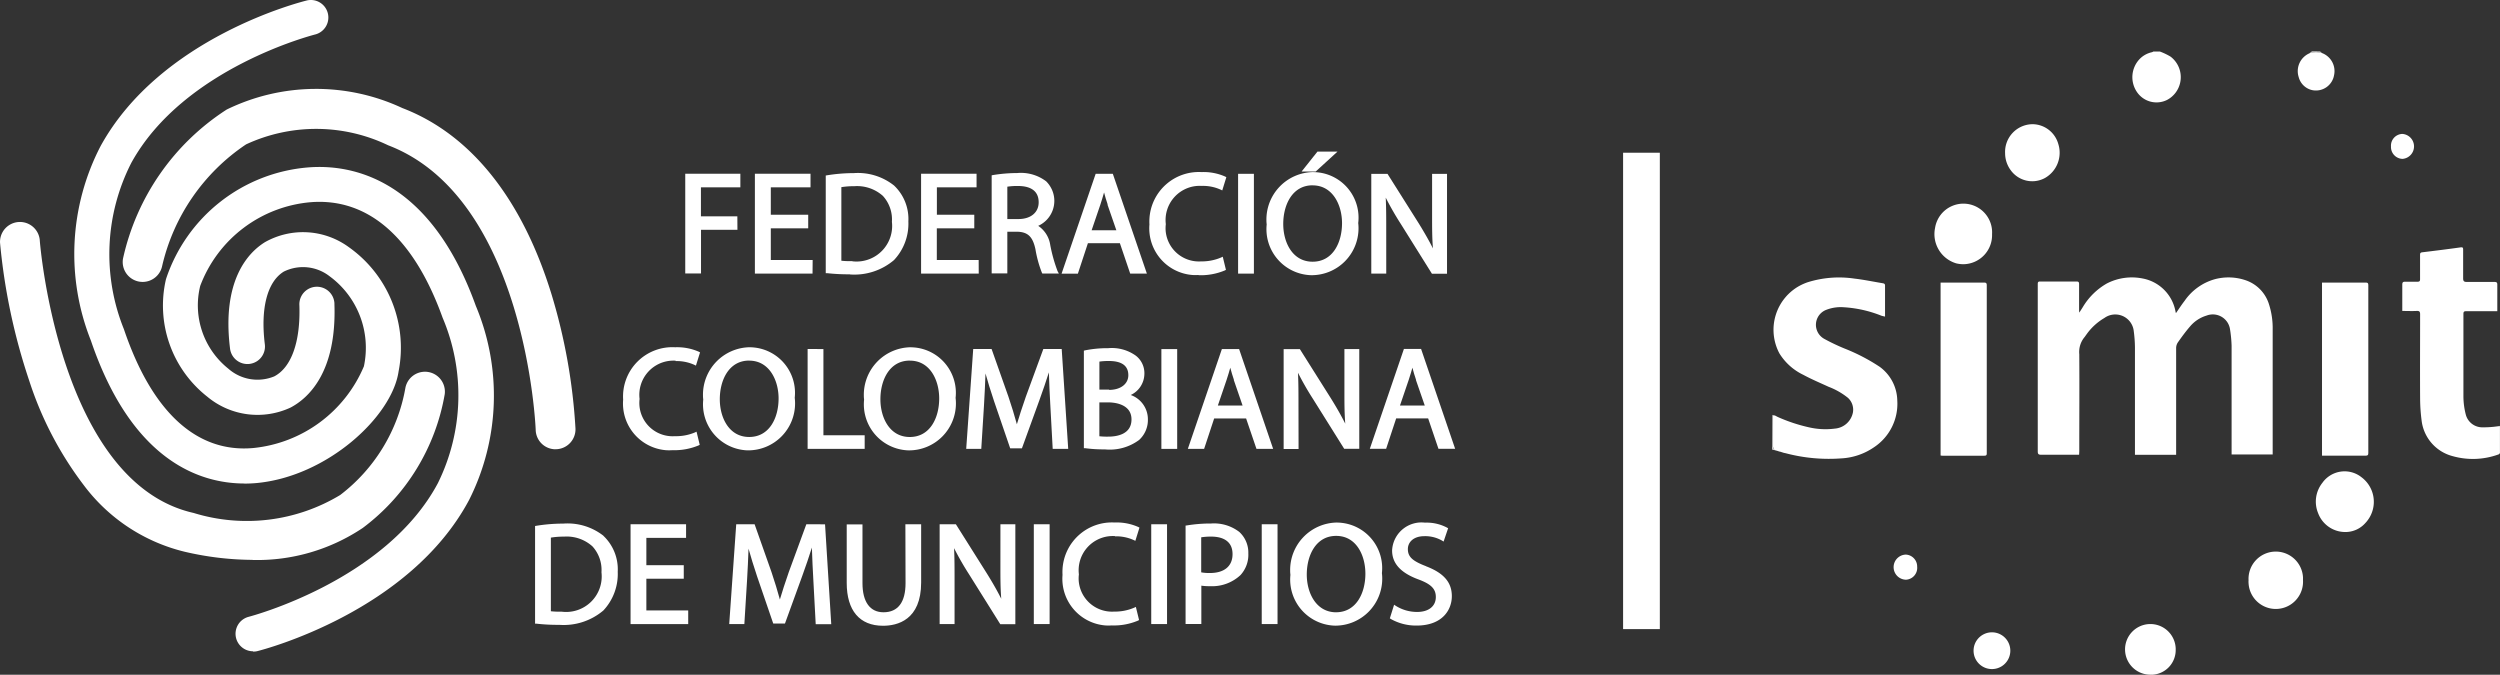 <svg xmlns="http://www.w3.org/2000/svg" width="142.707" height="38.514" viewBox="0 0 142.707 38.514">
  <rect x="0" y="0" width="142.707" height="38.514" fill="#333333" stroke="none"/>
  <g id="Grupo_37389" data-name="Grupo 37389" transform="translate(5705.997 544.991)">
    <path id="Trazado_148506" data-name="Trazado 148506" d="M136.333,235.343c-2.517,0-6.424-1.258-8.771-8.163a13.373,13.373,0,0,1,.556-11.1c3.417-6.215,11.452-8.232,11.794-8.316a1,1,0,0,1,.474,1.942c-.09.023-7.538,1.911-10.519,7.341a11.453,11.453,0,0,0-.419,9.487c1.6,4.732,4.159,7.077,7.389,6.783a7.679,7.679,0,0,0,6.311-4.665,5.066,5.066,0,0,0-1.961-5.141,2.469,2.469,0,0,0-2.62-.26c-.938.585-1.328,2.1-1.074,4.149a1,1,0,0,1-1.986.245h0c-.485-3.912,1.049-5.5,2-6.083a4.423,4.423,0,0,1,4.774.285,7.031,7.031,0,0,1,2.846,7.1c-.378,2.586-4.082,6-8.111,6.37-.21.019-.449.031-.694.031" transform="translate(-5828.372 -752.734)" fill="#fff"/>
    <path id="Trazado_148507" data-name="Trazado 148507" d="M134.17,239.935a1,1,0,0,1-.245-1.967c.088-.023,7.836-2.047,10.808-7.637a11.336,11.336,0,0,0,.264-9.443c-1.638-4.556-4.233-6.833-7.5-6.59a7.413,7.413,0,0,0-6.334,4.78,4.623,4.623,0,0,0,1.6,4.721,2.515,2.515,0,0,0,2.628.443c.982-.514,1.5-1.988,1.433-4.05a1,1,0,0,1,2-.128l0,.057c.136,3.918-1.51,5.376-2.5,5.9a4.475,4.475,0,0,1-4.755-.617,6.618,6.618,0,0,1-2.36-6.712,9.344,9.344,0,0,1,8.149-6.38c2.433-.185,6.909.6,9.537,7.905a13.235,13.235,0,0,1-.382,11.077c-3.4,6.38-11.725,8.541-12.077,8.629a.885.885,0,0,1-.245.029" transform="translate(-5825.731 -747.749)" fill="#fff"/>
    <path id="Trazado_148508" data-name="Trazado 148508" d="M152.643,230.732a1.133,1.133,0,0,1-1.135-1.1c0-.132-.56-13.245-8.423-16.253a9.494,9.494,0,0,0-8.109-.052,11.459,11.459,0,0,0-4.8,6.982,1.137,1.137,0,0,1-2.225-.464,13.6,13.6,0,0,1,5.921-8.507,11.633,11.633,0,0,1,10.024-.084c3.887,1.487,6.827,5.156,8.509,10.611a32.721,32.721,0,0,1,1.374,7.689,1.137,1.137,0,0,1-1.1,1.175h-.04" transform="translate(-5826.926 -750.077)" fill="#fff"/>
    <path id="Trazado_148509" data-name="Trazado 148509" d="M139.013,233.079a17.378,17.378,0,0,1-3.866-.461,10.192,10.192,0,0,1-5.783-3.817,20,20,0,0,1-3.106-5.959,34.656,34.656,0,0,1-1.663-7.867,1.137,1.137,0,0,1,2.267-.164c0,.136,1.1,13.858,8.784,15.59a10.312,10.312,0,0,0,8.365-1.024,9.818,9.818,0,0,0,3.717-6.083,1.138,1.138,0,0,1,2.253.319,12.1,12.1,0,0,1-4.677,7.641,10.826,10.826,0,0,1-6.292,1.831" transform="translate(-5830.59 -746.111)" fill="#fff"/>
    <path id="Trazado_148510" data-name="Trazado 148510" d="M146.217,214.9h-2.079v-1.653h2.251v-.778h-3.146v5.692h.9v-2.49h2.079Z" transform="translate(-5810.124 -747.543)" fill="#fff"/>
    <path id="Trazado_148511" data-name="Trazado 148511" d="M148.435,217.394h-2.389v-1.806h2.135v-.776h-2.135v-1.563h2.267v-.778h-3.176v5.7h3.291Z" transform="translate(-5808.043 -747.545)" fill="#fff"/>
    <path id="Trazado_148512" data-name="Trazado 148512" d="M148.445,218.243a3.491,3.491,0,0,0,2.517-.82,3.024,3.024,0,0,0,.82-2.206,2.632,2.632,0,0,0-.816-2.049,3.311,3.311,0,0,0-2.295-.709,9.576,9.576,0,0,0-1.529.124l-.076.013v5.575h.082a11.232,11.232,0,0,0,1.3.065m.138-.753a4.786,4.786,0,0,1-.629-.023v-4.2a4.648,4.648,0,0,1,.745-.055,2.21,2.21,0,0,1,1.625.554,1.993,1.993,0,0,1,.516,1.481,2.033,2.033,0,0,1-1.787,2.253,2.071,2.071,0,0,1-.47,0" transform="translate(-5805.927 -747.568)" fill="#fff"/>
    <path id="Trazado_148513" data-name="Trazado 148513" d="M152.95,217.394h-2.389v-1.806H152.7v-.776h-2.135v-1.563h2.265v-.778h-3.167v5.7h3.291Z" transform="translate(-5803.082 -747.545)" fill="#fff"/>
    <path id="Trazado_148514" data-name="Trazado 148514" d="M152.477,215.806h.577c.6.023.873.285,1.028,1a6.6,6.6,0,0,0,.369,1.342l.025.046h.944l-.073-.132a8.89,8.89,0,0,1-.419-1.491,1.59,1.59,0,0,0-.688-1.1,1.564,1.564,0,0,0,.782-2.068,1.6,1.6,0,0,0-.327-.472,2.377,2.377,0,0,0-1.655-.474,8.744,8.744,0,0,0-1.384.115l-.073.015v5.6h.894Zm.629-.722h-.629v-1.848a3.514,3.514,0,0,1,.612-.04c.537,0,1.177.162,1.177.931,0,.581-.453.956-1.151.956" transform="translate(-5800.973 -747.57)" fill="#fff"/>
    <path id="Trazado_148515" data-name="Trazado 148515" d="M154.988,216.435h1.825l.589,1.735h.952l-1.923-5.636-.021-.061h-.979l-1.946,5.7h.931Zm1.116-2.206.508,1.468H155.2l.5-1.468c.08-.231.143-.466.21-.692.059.222.124.453.21.7" transform="translate(-5798.884 -747.543)" fill="#fff"/>
    <path id="Trazado_148516" data-name="Trazado 148516" d="M158.685,218.314a3.561,3.561,0,0,0,1.5-.271l.065-.034-.182-.751-.1.048a2.793,2.793,0,0,1-1.131.22,1.906,1.906,0,0,1-2.03-1.774,1.985,1.985,0,0,1,.011-.352,1.953,1.953,0,0,1,1.7-2.173,2.049,2.049,0,0,1,.359-.01,2.441,2.441,0,0,1,1.063.21l.1.048.233-.755-.065-.036a3.062,3.062,0,0,0-1.353-.256,2.823,2.823,0,0,0-2.972,2.664,2.791,2.791,0,0,0,0,.325,2.67,2.67,0,0,0,2.437,2.884,2.409,2.409,0,0,0,.369,0" transform="translate(-5796.267 -747.596)" fill="#fff"/>
    <rect id="Rectángulo_15280" data-name="Rectángulo 15280" width="0.902" height="5.697" transform="translate(-5635.323 -535.069)" fill="#fff"/>
    <path id="Trazado_148517" data-name="Trazado 148517" d="M162.068,211.868h-1.145l-.906,1.139h.805Z" transform="translate(-5791.715 -748.207)" fill="#fff"/>
    <path id="Trazado_148518" data-name="Trazado 148518" d="M164.3,215.316A2.6,2.6,0,0,0,162,212.443c-.094-.01-.189-.015-.283-.017a2.708,2.708,0,0,0-2.66,2.756c0,.078.006.155.015.233a2.628,2.628,0,0,0,2.345,2.884,2.046,2.046,0,0,0,.227.013,2.678,2.678,0,0,0,2.67-2.687,2.53,2.53,0,0,0-.019-.308m-2.6-2.133c1.145,0,1.678,1.12,1.678,2.158,0,1.095-.518,2.2-1.678,2.2s-1.678-1.116-1.678-2.152c0-1.1.52-2.209,1.678-2.209" transform="translate(-5792.763 -747.594)" fill="#fff"/>
    <path id="Trazado_148519" data-name="Trazado 148519" d="M162.767,215.722c0-.745,0-1.326-.029-1.888a16.906,16.906,0,0,0,.86,1.5l1.777,2.842h.862v-5.7h-.852v2.4c0,.661,0,1.246.048,1.856-.21-.42-.472-.881-.805-1.422l-1.787-2.832h-.927v5.692h.854Z" transform="translate(-5789.634 -747.543)" fill="#fff"/>
    <path id="Trazado_148520" data-name="Trazado 148520" d="M144.551,217.985a2.44,2.44,0,0,1,1.063.21l.1.048.235-.755-.067-.036a3.063,3.063,0,0,0-1.353-.256,2.813,2.813,0,0,0-2.97,2.989,2.671,2.671,0,0,0,2.435,2.886,2.455,2.455,0,0,0,.373,0,3.6,3.6,0,0,0,1.5-.273l.063-.034-.182-.751-.1.048a2.76,2.76,0,0,1-1.133.21,1.9,1.9,0,0,1-2.028-1.772,2,2,0,0,1,.01-.354,1.951,1.951,0,0,1,1.7-2.173,2.071,2.071,0,0,1,.361-.01" transform="translate(-5811.985 -742.364)" fill="#fff"/>
    <path id="Trazado_148521" data-name="Trazado 148521" d="M148.963,220.084a2.6,2.6,0,0,0-2.295-2.874,2.638,2.638,0,0,0-.285-.017,2.71,2.71,0,0,0-2.657,2.758c0,.078.006.155.015.231a2.628,2.628,0,0,0,2.345,2.884,2.064,2.064,0,0,0,.227.013,2.678,2.678,0,0,0,2.67-2.687,2.536,2.536,0,0,0-.019-.308m-2.6-2.127c1.145,0,1.678,1.12,1.678,2.158,0,1.1-.518,2.2-1.678,2.2s-1.678-1.116-1.678-2.152c0-1.1.522-2.209,1.678-2.209" transform="translate(-5809.595 -742.362)" fill="#fff"/>
    <path id="Trazado_148522" data-name="Trazado 148522" d="M146.573,217.241v5.7h3.257v-.776h-2.355v-4.921Z" transform="translate(-5806.469 -742.31)" fill="#fff"/>
    <path id="Trazado_148523" data-name="Trazado 148523" d="M148.118,220.183a2.628,2.628,0,0,0,2.345,2.884,2.064,2.064,0,0,0,.227.013,2.678,2.678,0,0,0,2.67-2.687,2.542,2.542,0,0,0-.019-.308,2.6,2.6,0,0,0-2.295-2.874c-.094-.01-.189-.015-.283-.017a2.712,2.712,0,0,0-2.66,2.76c0,.078.006.153.015.229m2.62-2.225c1.145,0,1.667,1.12,1.667,2.158,0,1.1-.518,2.2-1.678,2.2s-1.678-1.116-1.678-2.152c0-1.1.52-2.209,1.678-2.209" transform="translate(-5804.79 -742.362)" fill="#fff"/>
    <path id="Trazado_148524" data-name="Trazado 148524" d="M156.34,217.241h-1.049l-1,2.727c-.21.615-.382,1.122-.51,1.569-.136-.5-.294-1.017-.48-1.569l-.963-2.727h-1.049l-.4,5.7h.86l.153-2.448c.038-.629.069-1.29.088-1.856.128.464.287.977.489,1.584l.921,2.691h.669l.994-2.737c.21-.573.39-1.116.545-1.6.015.6.05,1.288.082,1.867l.136,2.5h.885Z" transform="translate(-5801.732 -742.31)" fill="#fff"/>
    <path id="Trazado_148525" data-name="Trazado 148525" d="M156.753,219.9a1.351,1.351,0,0,0,.793-1.21,1.26,1.26,0,0,0-.5-1.049,2.349,2.349,0,0,0-1.565-.42,6.485,6.485,0,0,0-1.321.124l-.069.017v5.569h.078a7.972,7.972,0,0,0,1.118.067,2.813,2.813,0,0,0,1.959-.539,1.543,1.543,0,0,0,.5-1.172,1.47,1.47,0,0,0-1-1.4m-1.214-.3h-.554v-1.6a3.561,3.561,0,0,1,.539-.034c.738,0,1.112.271,1.112.81,0,.5-.44.839-1.1.839m-.048,2.668a4.063,4.063,0,0,1-.505-.021v-1.934h.5c.315,0,1.334.071,1.334.973,0,.854-.839.982-1.326.982" transform="translate(-5798.218 -742.337)" fill="#fff"/>
    <rect id="Rectángulo_15281" data-name="Rectángulo 15281" width="0.902" height="5.697" transform="translate(-5639.702 -525.064)" fill="#fff"/>
    <path id="Trazado_148526" data-name="Trazado 148526" d="M159.847,217.242h-.982l-1.944,5.7h.929l.573-1.735h1.825l.591,1.735h.952ZM159.541,219l.505,1.468h-1.412l.5-1.468c.08-.231.143-.466.21-.692.059.222.124.453.21.7" transform="translate(-5795.113 -742.309)" fill="#fff"/>
    <path id="Trazado_148527" data-name="Trazado 148527" d="M160.378,220.483c0-.745,0-1.323-.029-1.888a16.623,16.623,0,0,0,.86,1.5l1.779,2.842h.86v-5.692H163v2.4c0,.661,0,1.246.048,1.856-.21-.419-.47-.881-.805-1.422l-1.785-2.831h-.927v5.7h.852Z" transform="translate(-5792.254 -742.309)" fill="#fff"/>
    <path id="Trazado_148528" data-name="Trazado 148528" d="M165.2,221.2l.589,1.735h.952l-1.944-5.7h-.979l-1.946,5.7h.931l.573-1.735ZM164.5,219l.508,1.468h-1.416l.5-1.468c.08-.231.143-.466.21-.692.059.222.124.453.21.7" transform="translate(-5789.675 -742.309)" fill="#fff"/>
    <path id="Trazado_148529" data-name="Trazado 148529" d="M143.067,222.7A3.319,3.319,0,0,0,140.76,222a9.575,9.575,0,0,0-1.529.124l-.075.013v5.575h.082a10.794,10.794,0,0,0,1.3.067,3.5,3.5,0,0,0,2.517-.82,3.047,3.047,0,0,0,.82-2.209,2.633,2.633,0,0,0-.814-2.049m-2.374,4.325a4.8,4.8,0,0,1-.629-.023V222.8a4.419,4.419,0,0,1,.745-.057,2.2,2.2,0,0,1,1.628.556,2,2,0,0,1,.516,1.479,2.03,2.03,0,0,1-2.259,2.251" transform="translate(-5814.61 -737.102)" fill="#fff"/>
    <path id="Trazado_148530" data-name="Trazado 148530" d="M142.656,225.12h2.135v-.772h-2.135v-1.56h2.267v-.778h-3.169v5.7h3.291v-.78h-2.389Z" transform="translate(-5811.757 -737.076)" fill="#fff"/>
    <path id="Trazado_148531" data-name="Trazado 148531" d="M148.843,222.01l-1,2.727c-.21.615-.382,1.122-.51,1.569-.136-.5-.294-1.015-.48-1.569l-.963-2.727h-1.049l-.4,5.7h.864l.151-2.45c.038-.629.069-1.29.088-1.856.128.464.287.979.489,1.586l.921,2.689h.669l.994-2.737c.21-.573.39-1.116.543-1.6.017.6.052,1.288.084,1.867l.134,2.506h.887l-.354-5.7Z" transform="translate(-5808.812 -737.076)" fill="#fff"/>
    <path id="Trazado_148532" data-name="Trazado 148532" d="M150.994,225.374c0,1.087-.432,1.661-1.258,1.661-.77,0-1.2-.592-1.2-1.661v-3.356h-.9v3.339c0,1.579.736,2.448,2.072,2.448.814,0,2.177-.321,2.177-2.471V222.01h-.9Z" transform="translate(-5805.3 -737.076)" fill="#fff"/>
    <path id="Trazado_148533" data-name="Trazado 148533" d="M153.635,224.41c0,.661,0,1.246.048,1.854-.21-.419-.47-.879-.805-1.42l-1.785-2.834h-.927v5.7h.852v-2.448c0-.745,0-1.326-.029-1.888a16.909,16.909,0,0,0,.86,1.5l1.779,2.842h.86V222.01h-.852Z" transform="translate(-5802.526 -737.076)" fill="#fff"/>
    <rect id="Rectángulo_15282" data-name="Rectángulo 15282" width="0.902" height="5.697" transform="translate(-5646.984 -515.065)" fill="#fff"/>
    <path id="Trazado_148534" data-name="Trazado 148534" d="M156.51,222.754a2.441,2.441,0,0,1,1.063.21l.1.048.235-.755-.069-.036a3.024,3.024,0,0,0-1.351-.256,2.823,2.823,0,0,0-2.972,2.664,2.788,2.788,0,0,0,0,.325,2.67,2.67,0,0,0,2.435,2.886,2.448,2.448,0,0,0,.371,0,3.535,3.535,0,0,0,1.5-.273l.063-.034-.183-.751-.1.048a2.768,2.768,0,0,1-1.133.22,1.906,1.906,0,0,1-2.03-1.774,1.98,1.98,0,0,1,.011-.352,1.953,1.953,0,0,1,1.7-2.173,2.049,2.049,0,0,1,.359-.01" transform="translate(-5798.861 -737.13)" fill="#fff"/>
    <rect id="Rectángulo_15283" data-name="Rectángulo 15283" width="0.902" height="5.697" transform="translate(-5640.281 -515.065)" fill="#fff"/>
    <path id="Trazado_148535" data-name="Trazado 148535" d="M159.926,222.476a2.363,2.363,0,0,0-1.609-.482,8.43,8.43,0,0,0-1.38.109l-.078.01v5.619h.9v-2.19a2.835,2.835,0,0,0,.48.029,2.37,2.37,0,0,0,1.751-.629,1.711,1.711,0,0,0,.451-1.242,1.594,1.594,0,0,0-.512-1.221m-1.678,2.341a2.464,2.464,0,0,1-.5-.038v-2a3.547,3.547,0,0,1,.579-.04c.453,0,1.21.13,1.21,1,0,.686-.47,1.078-1.292,1.078" transform="translate(-5795.18 -737.102)" fill="#fff"/>
    <rect id="Rectángulo_15284" data-name="Rectángulo 15284" width="0.902" height="5.697" transform="translate(-5633.974 -515.065)" fill="#fff"/>
    <path id="Trazado_148536" data-name="Trazado 148536" d="M162.366,221.964a2.708,2.708,0,0,0-2.66,2.756c0,.078.006.155.015.231a2.63,2.63,0,0,0,2.347,2.886,1.977,1.977,0,0,0,.222.013,2.68,2.68,0,0,0,2.672-2.689,2.537,2.537,0,0,0-.019-.308,2.6,2.6,0,0,0-2.292-2.871,2.626,2.626,0,0,0-.285-.017m-.034,5.122c-1.151,0-1.678-1.116-1.678-2.152,0-1.1.52-2.209,1.678-2.209s1.668,1.12,1.668,2.16c0,1.095-.518,2.2-1.678,2.2" transform="translate(-5792.057 -737.127)" fill="#fff"/>
    <path id="Trazado_148537" data-name="Trazado 148537" d="M164.488,224.459c-.787-.3-1.038-.541-1.038-.98,0-.367.294-.734.948-.734a1.931,1.931,0,0,1,.992.247l.1.061.258-.761-.065-.036a2.5,2.5,0,0,0-1.258-.283,1.678,1.678,0,0,0-1.865,1.468,1.137,1.137,0,0,0-.01.12c0,.745.5,1.286,1.514,1.657.715.266.982.539.982,1,0,.524-.407.852-1.063.852a2.271,2.271,0,0,1-1.219-.346l-.1-.065-.243.776.057.038a2.921,2.921,0,0,0,1.468.375c1.485,0,2.014-.908,2.014-1.678s-.436-1.311-1.468-1.705" transform="translate(-5789.082 -737.13)" fill="#fff"/>
    <path id="Trazado_148486" data-name="Trazado 148486" d="M184.206,209.146a3.748,3.748,0,0,1,.6.287,1.471,1.471,0,0,1,.292,2.058,1.453,1.453,0,0,1-.5.422,1.349,1.349,0,0,1-1.7-.447,1.5,1.5,0,0,1,.176-1.923,1.388,1.388,0,0,1,.671-.359.306.306,0,0,0,.08-.038Z" transform="translate(-5766.905 -751.194)" fill="#fff"/>
    <path id="Trazado_148487" data-name="Trazado 148487" d="M172.833,219.033l.029.025v1.791a.61.61,0,0,0,.073.189l-.109-.017Z" transform="translate(-5777.657 -740.344)" fill="#fff"/>
    <path id="Trazado_148488" data-name="Trazado 148488" d="M188.054,209.149l.1.084a1.3,1.3,0,0,0-.7,0l.13-.09Z" transform="translate(-5761.609 -751.198)" fill="#fff"/>
    <path id="Trazado_148489" data-name="Trazado 148489" d="M182.412,225.415h-2.167c-.153,0-.193-.042-.193-.193V215.66c0-.107.038-.136.138-.134h2.083c.118,0,.138.052.138.153v1.468a1.087,1.087,0,0,0,.011.155c.088-.136.153-.233.21-.329a3.778,3.778,0,0,1,1.359-1.332,3.121,3.121,0,0,1,2.039-.289,2.346,2.346,0,0,1,1.888,1.9.33.33,0,0,0,.023.078c.17-.243.321-.478.493-.7a3.119,3.119,0,0,1,1.718-1.233,3.035,3.035,0,0,1,1.816.075,2.1,2.1,0,0,1,1.284,1.357,4.453,4.453,0,0,1,.21,1.426V225.4h-2.345v-6.208a7.418,7.418,0,0,0-.09-.938.993.993,0,0,0-1.124-.839.955.955,0,0,0-.218.057,1.984,1.984,0,0,0-.948.629c-.245.285-.47.592-.686.9a.576.576,0,0,0-.1.319v6.1H185.6v-6.108a7.454,7.454,0,0,0-.067-.942,1.061,1.061,0,0,0-1.678-.761,3.28,3.28,0,0,0-1.024.942c-.044.057-.082.122-.13.176a1.33,1.33,0,0,0-.279.95c.013,1.846,0,3.694,0,5.539Z" transform="translate(-5769.728 -744.448)" fill="#fff"/>
    <path id="Trazado_148490" data-name="Trazado 148490" d="M172.92,225.139a.545.545,0,0,1-.073-.189v-1.791l.113.017.143.076a9.257,9.257,0,0,0,1.806.6,4.161,4.161,0,0,0,1.468.071,1.143,1.143,0,0,0,1.03-.917.914.914,0,0,0-.283-.839,4.043,4.043,0,0,0-1.1-.629c-.487-.224-.982-.432-1.451-.686a3.247,3.247,0,0,1-1.363-1.225,2.865,2.865,0,0,1,1.185-3.874,3.117,3.117,0,0,1,.422-.182,5.98,5.98,0,0,1,2.681-.21c.537.061,1.065.174,1.6.262.08.013.143.031.143.13v1.777c-.08-.021-.145-.031-.21-.052a6.845,6.845,0,0,0-2.144-.482,2.277,2.277,0,0,0-1,.147.914.914,0,0,0-.1,1.665,11.238,11.238,0,0,0,1.135.541,10.775,10.775,0,0,1,2.018,1.049,2.432,2.432,0,0,1,1,1.913,2.977,2.977,0,0,1-1.338,2.683,3.619,3.619,0,0,1-1.86.629,9.626,9.626,0,0,1-3.171-.294l-.109-.023-.21-.067-.059-.01-.065-.025-.21-.057" transform="translate(-5777.635 -744.448)" fill="#fff"/>
    <path id="Trazado_148491" data-name="Trazado 148491" d="M195.536,224.65c0,.038.01.063.01.088v1.42a.128.128,0,0,1-.1.147,4.26,4.26,0,0,1-2.592.094,2.39,2.39,0,0,1-1.779-2.03,10.083,10.083,0,0,1-.086-1.258c-.01-1.6,0-3.209,0-4.811,0-.155-.044-.2-.2-.191-.266.013-.533,0-.818,0v-1.5c0-.134.042-.172.17-.168h.694c.122,0,.153-.038.151-.153v-1.374c0-.09.01-.138.122-.153.73-.088,1.468-.18,2.188-.281.134-.019.151.027.149.138v1.625c0,.166.05.21.21.21h1.579c.122,0,.164.034.161.161v1.51h-1.783c-.12,0-.151.038-.151.155v4.717a4.21,4.21,0,0,0,.141,1.049.973.973,0,0,0,.963.707,5.615,5.615,0,0,0,.839-.057,1.121,1.121,0,0,0,.143-.023" transform="translate(-5758.839 -745.35)" fill="#fff"/>
    <path id="Trazado_148492" data-name="Trazado 148492" d="M177.407,225.291v-9.858h2.479c.126,0,.157.038.157.161v9.558c0,.1,0,.166-.141.164h-2.366a.487.487,0,0,1-.13-.013" transform="translate(-5772.63 -744.294)" fill="#fff"/>
    <path id="Trazado_148493" data-name="Trazado 148493" d="M187.788,225.291v-9.858h2.5c.113,0,.143.036.143.145v9.575c0,.107-.017.161-.143.161h-2.5" transform="translate(-5761.238 -744.294)" fill="#fff"/>
    <path id="Trazado_148494" data-name="Trazado 148494" d="M189.272,224.034a1.655,1.655,0,0,1-1.527-1.091,1.722,1.722,0,0,1,.247-1.714,1.553,1.553,0,0,1,2.162-.377l.073.055a1.752,1.752,0,0,1,.354,2.454,1.413,1.413,0,0,1-.124.149,1.517,1.517,0,0,1-1.187.524" transform="translate(-5761.423 -738.656)" fill="#fff"/>
    <path id="Trazado_148495" data-name="Trazado 148495" d="M180.529,215.029a1.656,1.656,0,0,1-1.594,1.712,1.687,1.687,0,0,1-.459-.05,1.742,1.742,0,0,1-1.2-2.02,1.638,1.638,0,0,1,3.253.359" transform="translate(-5772.814 -746.651)" fill="#fff"/>
    <path id="Trazado_148496" data-name="Trazado 148496" d="M179.164,212.782a1.583,1.583,0,0,1,1.506-1.657c.04,0,.08,0,.12,0a1.544,1.544,0,0,1,1.409,1.124,1.658,1.658,0,0,1-.753,1.942,1.513,1.513,0,0,1-1.955-.432,1.634,1.634,0,0,1-.327-.975" transform="translate(-5770.704 -749.025)" fill="#fff"/>
    <path id="Trazado_148497" data-name="Trazado 148497" d="M185.791,224.391a1.556,1.556,0,0,1,3.108-.162c0,.055,0,.109,0,.162a1.556,1.556,0,0,1-3.108.164,1.064,1.064,0,0,1,0-.164" transform="translate(-5763.434 -736.259)" fill="#fff"/>
    <path id="Trazado_148498" data-name="Trazado 148498" d="M183.934,227.618a1.446,1.446,0,1,1,1.386-1.5c0,.023,0,.046,0,.069a1.41,1.41,0,0,1-1.384,1.435h0" transform="translate(-5767.122 -734.096)" fill="#fff"/>
    <path id="Trazado_148499" data-name="Trazado 148499" d="M178.311,226.005a1.049,1.049,0,1,1,0,.231,1.06,1.06,0,0,1,0-.231" transform="translate(-5771.645 -733.968)" fill="#fff"/>
    <path id="Trazado_148500" data-name="Trazado 148500" d="M187.81,209.212a1.29,1.29,0,0,1,.7,0,1.1,1.1,0,0,1,.686,1.277,1.049,1.049,0,0,1-1.221.843.907.907,0,0,1-.109-.027,1.021,1.021,0,0,1-.686-.721,1.109,1.109,0,0,1,.629-1.365" transform="translate(-5761.961 -751.174)" fill="#fff"/>
    <path id="Trazado_148501" data-name="Trazado 148501" d="M177.469,223.554a.677.677,0,0,1-.633.715h-.023a.717.717,0,0,1,0-1.433.68.68,0,0,1,.654.7v.013" transform="translate(-5774.027 -736.169)" fill="#fff"/>
    <path id="Trazado_148502" data-name="Trazado 148502" d="M189.666,212.1a.671.671,0,0,1,.633-.709l.015,0a.714.714,0,0,1,.013,1.424.677.677,0,0,1-.661-.7V212.1" transform="translate(-5759.179 -748.737)" fill="#fff"/>
    <path id="Trazado_148503" data-name="Trazado 148503" d="M173.038,220.033l.21.065-.21-.065" transform="translate(-5777.425 -739.246)" fill="#fff"/>
    <path id="Trazado_148504" data-name="Trazado 148504" d="M173.041,219.126l-.143-.076.143.076" transform="translate(-5777.579 -740.323)" fill="#fff"/>
    <path id="Trazado_148505" data-name="Trazado 148505" d="M172.979,220.016l.065.023-.065-.023" transform="translate(-5777.49 -739.265)" fill="#fff"/>
    <g id="Línea_413" data-name="Línea 413" transform="translate(-5613.346 -536.273)">
      <rect id="Rectángulo_15280-2" data-name="Rectángulo 15280" width="2.097" height="27.193" fill="#fff"/>
    </g>
  </g>
</svg>
